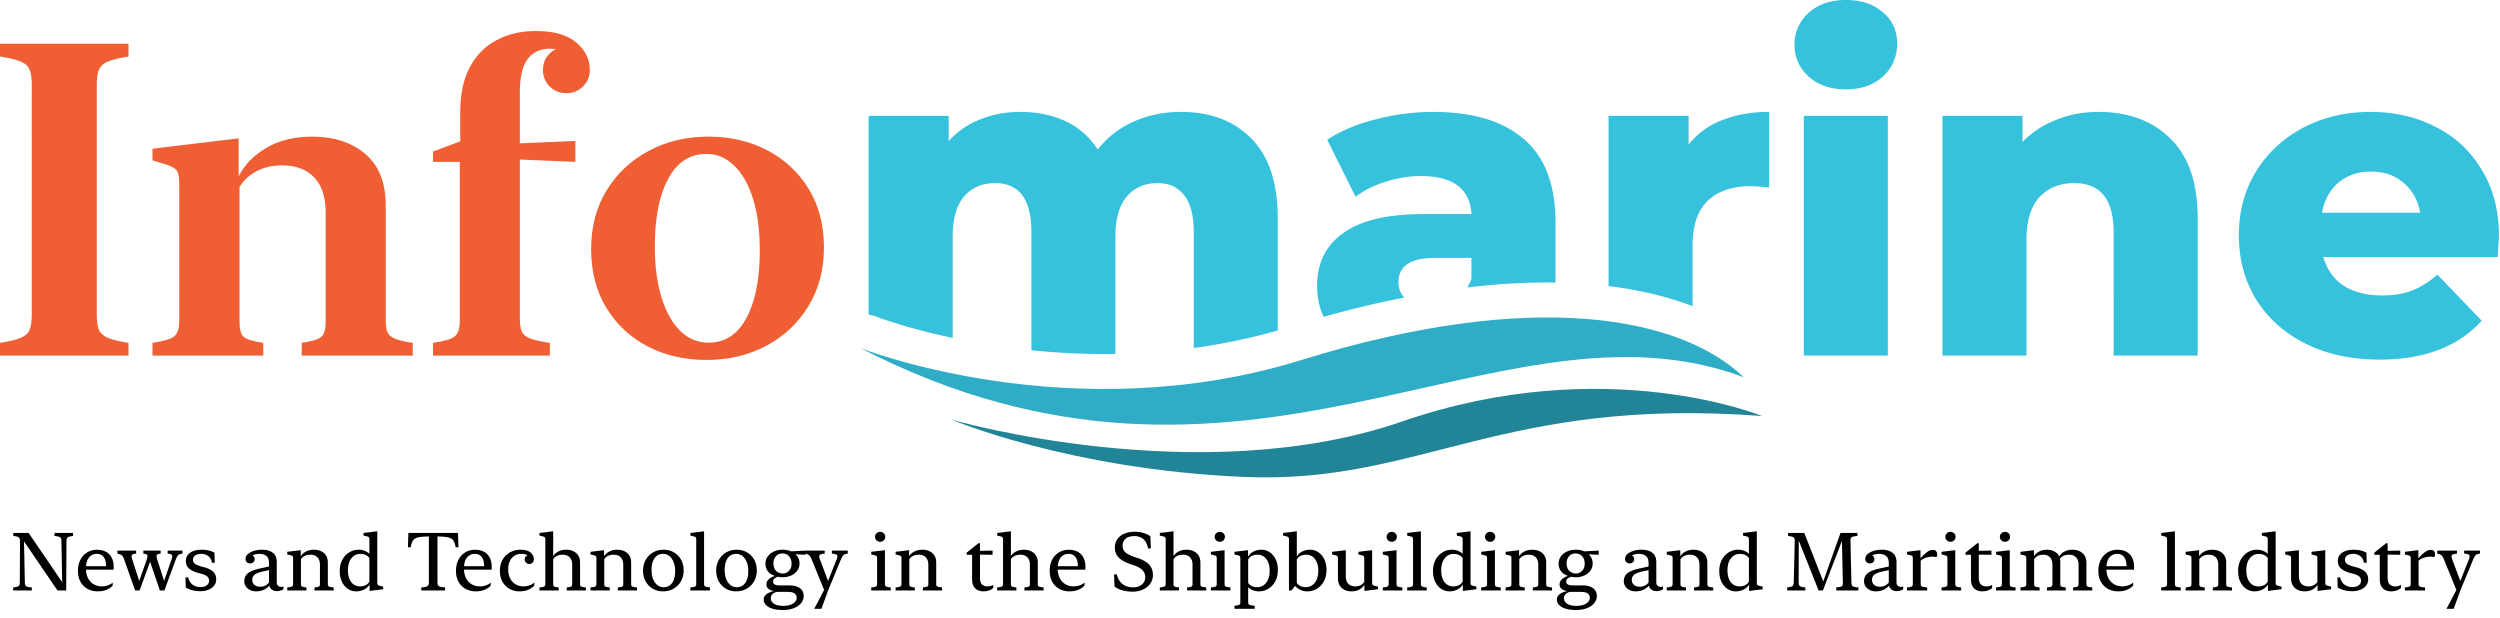 <svg xmlns="http://www.w3.org/2000/svg" width="429" height="106" fill="none" viewBox="0 0 429 106">
  <path fill="#F05E33" d="M121.227 61.766c-3.756 0-7.128-.779-10.118-2.335-2.99-1.581-5.349-3.793-7.079-6.634-1.729-2.866-2.594-6.214-2.594-10.044 0-3.805.877-7.152 2.631-10.043 1.755-2.891 4.151-5.152 7.19-6.782 3.039-1.656 6.474-2.483 10.303-2.483 3.78 0 7.165.79 10.155 2.371 2.99 1.582 5.349 3.793 7.079 6.634 1.729 2.842 2.594 6.177 2.594 10.007 0 3.805-.89 7.165-2.669 10.08-1.754 2.891-4.15 5.152-7.189 6.783-3.039 1.63-6.474 2.446-10.303 2.446Zm.37-2.965c2.817 0 4.979-1.409 6.486-4.225 1.532-2.842 2.298-6.708 2.298-11.6 0-3.41-.383-6.35-1.149-8.82-.766-2.472-1.841-4.374-3.224-5.708-1.359-1.36-2.953-2.039-4.781-2.039-2.842 0-5.028 1.421-6.56 4.262-1.532 2.817-2.298 6.671-2.298 11.563 0 3.41.383 6.35 1.149 8.821.766 2.47 1.841 4.386 3.224 5.745 1.384 1.334 3.002 2 4.855 2ZM89.206 54.65c0 .964.111 1.717.334 2.26.246.52.74.915 1.482 1.187.741.271 1.853.518 3.335.74v2.188h-20.05v-2.187c2.002-.297 3.262-.68 3.78-1.149.544-.494.816-1.359.816-2.594V27.78h-4.596V26l4.67-1.741v-5.04c0-3.064.544-5.621 1.63-7.672 1.088-2.05 2.607-3.595 4.56-4.633 1.951-1.062 4.212-1.593 6.781-1.593 3.089 0 5.399.654 6.93 1.964 1.557 1.31 2.336 2.878 2.336 4.707 0 1.136-.396 2.087-1.186 2.853-.766.766-1.705 1.15-2.817 1.15-1.136 0-2.1-.384-2.89-1.15-.767-.766-1.15-1.717-1.15-2.853 0-1.112.371-2.039 1.112-2.78.766-.741 1.668-1.112 2.706-1.112.988 0 1.84.37 2.557 1.112.741.741 1.112 1.643 1.112 2.706h-1.816c-.148-.989-.643-1.829-1.483-2.52-.815-.692-1.828-1.038-3.039-1.038-1.63 0-2.89.593-3.78 1.779-.89 1.186-1.334 3.076-1.334 5.67v8.783l9.525-.407v3.595l-9.525-.408V54.65ZM40.953 23.741v6.523c.988-1.977 2.57-3.607 4.743-4.892 2.2-1.285 4.818-1.927 7.857-1.927 3.756 0 6.795.988 9.117 2.964 2.347 1.977 3.521 4.917 3.521 8.821v19.79c0 .84.099 1.508.297 2.002.222.47.667.84 1.334 1.112.667.272 1.668.506 3.002.704v2.187h-19.05v-2.187c1.804-.272 2.94-.63 3.41-1.075.47-.445.704-1.285.704-2.52V36.527c0-2.693-.655-4.719-1.964-6.078-1.31-1.384-3.15-2.075-5.522-2.075-1.73 0-3.224.358-4.485 1.074-1.26.692-2.199 1.582-2.816 2.669v23.126c0 1.235.222 2.075.667 2.52.47.445 1.606.803 3.41 1.075v2.187H26.165v-2.187c1.977-.297 3.237-.68 3.78-1.149.544-.494.816-1.384.816-2.668V31.524c0-1.087-.136-1.829-.408-2.224-.272-.42-.927-.79-1.964-1.112l-2.224-.667V25.52l14.788-1.779ZM16.603 54.02c0 1.112.124 1.976.371 2.594.272.593.79 1.05 1.556 1.372.791.32 1.965.605 3.521.852v2.187H0v-2.187c1.581-.247 2.755-.531 3.52-.852.791-.322 1.31-.779 1.557-1.372.247-.617.371-1.482.371-2.594V14.513c0-1.112-.124-1.964-.37-2.557-.248-.618-.767-1.088-1.557-1.409-.766-.32-1.94-.605-3.521-.852V7.508h22.051v2.187c-1.556.247-2.73.531-3.52.852-.766.321-1.285.79-1.557 1.409-.247.593-.37 1.445-.37 2.557V54.02Z"/>
  <path fill="#36C1DD" d="M428.816 40.531c0 .101-.076 1.29-.228 3.568h-29.905c.607 2.125 1.771 3.77 3.492 4.933 1.771 1.113 3.972 1.67 6.603 1.67 1.973 0 3.669-.278 5.085-.835 1.468-.557 2.935-1.467 4.403-2.732l7.59 7.893c-3.998 4.453-9.842 6.68-17.533 6.68-4.808 0-9.033-.911-12.676-2.733-3.643-1.822-6.477-4.352-8.501-7.59-1.973-3.238-2.96-6.907-2.96-11.006 0-4.048.961-7.666 2.884-10.853 1.974-3.239 4.681-5.769 8.122-7.59 3.441-1.822 7.311-2.733 11.613-2.733 4.098 0 7.817.86 11.157 2.58 3.34 1.67 5.971 4.125 7.894 7.363 1.973 3.188 2.96 6.983 2.96 11.385ZM406.88 29.45c-2.226 0-4.098.632-5.616 1.897-1.468 1.265-2.404 2.986-2.809 5.161h16.85c-.404-2.175-1.366-3.896-2.884-5.16-1.467-1.266-3.314-1.898-5.541-1.898Zm-46.762-10.247c5.11 0 9.209 1.518 12.296 4.554 3.137 3.036 4.706 7.615 4.706 13.738v23.53h-14.422V39.848c0-5.617-2.251-8.425-6.755-8.425-2.479 0-4.478.81-5.996 2.429-1.467 1.62-2.201 4.048-2.201 7.286v19.887h-14.421V19.886h13.738v4.478c1.619-1.67 3.542-2.935 5.768-3.795 2.227-.91 4.656-1.366 7.287-1.366Zm-50.587.683h14.422v41.139h-14.422V19.886Zm7.211-4.554c-2.631 0-4.756-.734-6.376-2.201-1.619-1.467-2.428-3.29-2.428-5.465 0-2.176.809-3.997 2.428-5.465C311.986.734 314.111 0 316.742 0c2.631 0 4.757.708 6.376 2.125 1.619 1.366 2.429 3.137 2.429 5.313 0 2.277-.81 4.175-2.429 5.693-1.619 1.467-3.745 2.201-6.376 2.201Zm-102.031 8.425c-2.985-3.036-7.008-4.554-12.068-4.554-2.935 0-5.642.557-8.121 1.67-2.48 1.113-4.529 2.707-6.148 4.782-1.417-2.176-3.264-3.796-5.541-4.858-2.277-1.063-4.858-1.594-7.742-1.594-2.479 0-4.782.43-6.907 1.29a14.143 14.143 0 0 0-5.389 3.72v-4.327h-13.738v34.106c.236.04.473.089.709.148.554.138 1.375.497 1.375.497s2.439.816 4.332 1.36c2.153.62 4.852 1.321 8.005 1.991v-17.38c0-3.088.658-5.39 1.974-6.908 1.315-1.518 3.086-2.277 5.313-2.277 4.149 0 6.223 2.808 6.223 8.425v20.257c4.462.455 9.307.71 14.422.626V40.607c0-3.087.657-5.389 1.973-6.907 1.316-1.518 3.061-2.277 5.237-2.277 1.974 0 3.492.683 4.554 2.05 1.114 1.366 1.67 3.49 1.67 6.375v19.87a103.792 103.792 0 0 0 14.421-3.014V37.495c0-6.123-1.518-10.702-4.554-13.738Zm52.214 24.728V38.178c0-6.426-1.796-11.182-5.389-14.27-3.592-3.136-8.804-4.705-15.635-4.705-3.289 0-6.578.43-9.867 1.29-3.239.81-5.997 1.974-8.274 3.492l4.858 9.791c1.417-1.113 3.137-1.974 5.161-2.58 2.024-.659 4.023-.987 5.997-.987 5.566 0 8.475 2.176 8.728 6.527h-8.197c-6.224 0-10.829 1.088-13.814 3.264-2.986 2.125-4.478 5.136-4.478 9.032 0 1.943.372 3.723 1.116 5.342a180.932 180.932 0 0 1 13.847-3.318c-.665-.702-.998-1.579-.998-2.631 0-2.783 2.1-4.175 6.3-4.175h6.224v3.568a7.904 7.904 0 0 1-.719 1.515c5.4-.649 10.448-.918 15.14-.848Zm23.524 4.054c-4.261-1.63-9.088-2.795-14.421-3.449V19.886h13.738v4.934c1.468-1.873 3.365-3.264 5.693-4.175 2.378-.961 5.085-1.442 8.121-1.442v12.98c-1.315-.153-2.403-.229-3.264-.229-3.086 0-5.515.835-7.286 2.505-1.721 1.67-2.581 4.225-2.581 7.666V52.54Z"/>
  <path fill="#2FADC6" fill-rule="evenodd" d="M299.223 64.73c-41.982-15.69-85.472 29.075-151.609-5.016 0 0 36.154 14.344 75.708 2.063 39.553-12.284 64.937-7.54 75.901 2.953Z" clip-rule="evenodd"/>
  <path fill="#228497" fill-rule="evenodd" d="M302.386 71.39s-26.991-11.084-61.784.936c-34.792 12.022-77.318-.313-77.318-.313s20.209 8.582 50.321 9.836c30.11 1.254 44.034-13.829 88.781-10.46Z" clip-rule="evenodd"/>
  <path fill="#000" d="m4.912 91.454 6.016 8.812h-.246l-.144-7.349c0-.241-.027-.424-.082-.546-.05-.124-.16-.212-.328-.267-.164-.055-.424-.098-.78-.13v-.52h3.193v.52c-.337.041-.588.091-.752.15-.16.055-.262.144-.308.267-.045.118-.07.292-.075.52l-.048 8.415h-1.49l-5.995-8.791h.24l.15 7.328c.004.241.032.423.082.547.054.123.166.211.335.266.168.055.428.098.779.13v.52h-3.2v-.52c.343-.041.593-.089.753-.144.164-.059.269-.148.314-.266.05-.123.075-.299.075-.526l.028-6.912c0-.241-.025-.426-.075-.553-.046-.133-.15-.228-.315-.287-.16-.06-.41-.108-.752-.144v-.52h2.625Zm8.463 6.501c0-.71.137-1.337.41-1.88a3.153 3.153 0 0 1 1.155-1.27c.493-.31 1.058-.466 1.696-.466.62 0 1.141.119 1.565.356.429.237.752.576.97 1.018.224.438.336.962.336 1.573 0 .086-.002.17-.007.252 0 .083-.005.155-.014.22H14.1v-.602h4.286l-.185.205v-.219c0-.684-.139-1.203-.417-1.559-.273-.36-.663-.54-1.169-.54-.542 0-.989.205-1.34.616-.35.405-.526 1.043-.526 1.914 0 .62.114 1.157.342 1.613.228.456.549.809.964 1.059.414.251.9.376 1.456.376.346 0 .683-.059 1.012-.177.332-.119.606-.278.82-.479v.52c-.246.282-.59.519-1.032.711-.442.187-.955.28-1.538.28a3.596 3.596 0 0 1-1.737-.417 3.14 3.14 0 0 1-1.217-1.21c-.296-.529-.444-1.16-.444-1.894Zm7.97-1.852a2.789 2.789 0 0 0-.286-.622.849.849 0 0 0-.356-.308 2.22 2.22 0 0 0-.547-.17v-.52h3.206v.52c-.392.031-.633.111-.724.239-.087.123-.069.373.054.751l1.333 4.109h-.287l1.45-4.109c.132-.373.154-.624.068-.751-.087-.133-.305-.212-.656-.24v-.52h2.966v.52c-.35.028-.567.107-.649.24-.082.127-.064.378.055.751l1.326 4.109h-.287l1.428-4.109c.133-.382.153-.635.062-.758s-.335-.2-.732-.233v-.52h2.537v.52a2.274 2.274 0 0 0-.534.13.727.727 0 0 0-.334.294 3.668 3.668 0 0 0-.308.677l-1.921 5.223h-.773l-1.831-5.38h.307l-1.955 5.38h-.772l-1.84-5.223Zm10.549.164c0-.401.109-.745.328-1.032.218-.287.526-.508.922-.663.402-.16.869-.24 1.402-.24.529 0 .987.053 1.374.158.387.104.681.225.882.362l.054 1.709h-.478c-.096-.501-.31-.88-.643-1.135-.328-.255-.722-.383-1.182-.383-.429 0-.775.09-1.04.267a.842.842 0 0 0-.396.738c0 .315.123.556.37.725.245.164.585.305 1.018.424l.554.15c.638.169 1.137.417 1.497.745.364.324.547.77.547 1.34 0 .406-.121.761-.363 1.066a2.378 2.378 0 0 1-.977.704 3.561 3.561 0 0 1-1.354.247 5.56 5.56 0 0 1-1.49-.185c-.442-.128-.79-.276-1.046-.444l-.055-1.743h.479c.082.378.223.69.424.936.205.246.45.428.738.547.292.118.604.178.936.178.456 0 .816-.101 1.08-.301.27-.205.404-.467.404-.786 0-.306-.105-.547-.314-.725-.206-.182-.552-.34-1.04-.472l-.56-.15c-.63-.173-1.133-.417-1.51-.731-.375-.32-.561-.755-.561-1.306Zm12.065 5.209c-.579 0-1.064-.164-1.456-.492a1.568 1.568 0 0 1-.581-1.251c0-.379.089-.704.267-.978.182-.273.467-.506.854-.697.387-.196.886-.36 1.497-.492l2.242-.492v.629l-1.66.355c-.662.146-1.133.33-1.416.554a1.076 1.076 0 0 0-.417.882c0 .373.125.665.376.875.25.209.57.314.957.314.333 0 .633-.066.902-.198.274-.132.488-.31.643-.534v-3.28c0-.611-.155-1.035-.465-1.272-.31-.237-.709-.356-1.196-.356-.296 0-.57.04-.82.116a1.618 1.618 0 0 0-.63.342c-.172.15-.296.342-.368.575h-.35c0-.237.067-.438.2-.602.131-.169.289-.253.47-.253.188 0 .35.073.486.219a.733.733 0 0 1 .205.52.673.673 0 0 1-.225.519.778.778 0 0 1-.554.205.802.802 0 0 1-.56-.212.716.716 0 0 1-.226-.547c0-.319.13-.597.39-.834s.603-.421 1.032-.553a4.675 4.675 0 0 1 1.415-.206c.774 0 1.387.174 1.839.52.455.346.683.886.683 1.62v3.404c0 .306.073.52.219.643.15.123.328.184.533.184.169 0 .3-.022.397-.068v.479a2.058 2.058 0 0 1-1.108.321 1.66 1.66 0 0 1-.615-.109 1.18 1.18 0 0 1-.451-.322 1.258 1.258 0 0 1-.253-.519c-.2.264-.502.496-.903.697a3.042 3.042 0 0 1-1.353.294Zm7.65-7.068v1.039c.2-.32.494-.584.881-.793.392-.215.852-.322 1.381-.322.706 0 1.28.194 1.723.581.442.383.663.923.663 1.62v3.678c0 .137.02.244.061.322.046.072.14.129.28.17.142.037.363.071.664.103v.52h-3.295v-.52c.42-.046.679-.103.78-.171.104-.068.156-.2.156-.396v-3.33c0-.56-.148-.986-.444-1.278-.292-.296-.688-.444-1.19-.444-.4 0-.74.075-1.018.225-.273.15-.476.333-.608.547v4.28c0 .196.052.328.157.396.105.068.367.125.786.171v.52H49.29v-.52c.447-.046.725-.105.834-.178.114-.073.17-.212.17-.417v-4.382c0-.186-.026-.314-.081-.382-.05-.069-.176-.126-.376-.171l-.547-.13v-.458l2.317-.28ZM58.3 97.99c0-.725.143-1.36.43-1.908.292-.551.684-.98 1.176-1.285a3.029 3.029 0 0 1 1.648-.465c.383 0 .731.067 1.046.199.319.132.58.298.786.499v-2.434c0-.187-.028-.314-.082-.383-.05-.073-.173-.132-.37-.177l-.553-.13v-.452l2.358-.287v8.805c0 .182.028.31.082.383.055.068.185.127.39.178l.533.129v.452l-2.324.287v-1.115c-.187.351-.492.639-.916.862a2.992 2.992 0 0 1-1.395.328 2.51 2.51 0 0 1-1.394-.417c-.424-.278-.766-.677-1.026-1.196-.26-.52-.39-1.144-.39-1.873Zm1.408-.123c0 .856.19 1.53.567 2.023.379.488.884.731 1.518.731.36 0 .679-.07.957-.211.282-.142.494-.345.636-.609v-4.033c-.114-.196-.308-.365-.581-.506-.27-.141-.593-.212-.971-.212-.62 0-1.13.25-1.531.752-.397.501-.595 1.19-.595 2.065Zm18.88-6.413.083 2.461h-.479c-.086-.515-.216-.9-.39-1.155-.172-.255-.44-.428-.8-.52-.355-.095-.856-.152-1.503-.17l-.43-.014v7.827c0 .219.027.39.081.513.06.123.18.214.363.273.187.055.474.101.861.137v.52h-4.081v-.52c.387-.036.672-.082.854-.137.183-.059.301-.15.356-.273.06-.123.089-.294.089-.513v-7.827l-.424.014c-.643.018-1.144.075-1.504.17-.36.092-.627.265-.8.52-.173.255-.303.64-.39 1.155h-.478l.082-2.46h8.51Zm-.341 6.501c0-.71.137-1.337.41-1.88a3.153 3.153 0 0 1 1.156-1.27c.492-.31 1.057-.466 1.695-.466.62 0 1.141.119 1.565.356.429.237.752.576.97 1.018.224.438.336.962.336 1.573 0 .086-.002.17-.007.252 0 .083-.005.155-.014.22h-5.386v-.602h4.286l-.185.205v-.219c0-.684-.139-1.203-.417-1.559-.273-.36-.663-.54-1.169-.54-.542 0-.989.205-1.34.616-.35.405-.526 1.043-.526 1.914 0 .62.114 1.157.342 1.613.228.456.549.809.964 1.059.414.251.9.376 1.456.376.346 0 .683-.059 1.011-.177.333-.119.607-.278.82-.479v.52c-.245.282-.59.519-1.031.711-.442.187-.955.28-1.538.28a3.596 3.596 0 0 1-1.737-.417 3.14 3.14 0 0 1-1.217-1.21c-.296-.529-.444-1.16-.444-1.894Zm10.883 3.521c-.624 0-1.19-.144-1.695-.431a3.187 3.187 0 0 1-1.21-1.223c-.297-.529-.445-1.151-.445-1.867 0-.756.162-1.403.486-1.941a3.363 3.363 0 0 1 1.285-1.244 3.546 3.546 0 0 1 1.73-.438c.797 0 1.385.162 1.763.486.378.323.567.704.567 1.141a.81.81 0 0 1-.225.588.76.76 0 0 1-.56.226.761.761 0 0 1-.78-.78c0-.205.066-.38.198-.526.137-.15.3-.225.492-.225.183 0 .34.075.472.225.137.146.205.32.205.52h-.39c-.109-.347-.293-.59-.553-.732-.26-.141-.613-.212-1.06-.212-.41 0-.781.105-1.114.315a2.14 2.14 0 0 0-.793.902c-.196.397-.294.875-.294 1.436 0 .592.11 1.11.328 1.551.223.438.536.777.937 1.019.4.237.868.355 1.401.355.337 0 .668-.059.991-.177.328-.123.602-.283.82-.479v.52c-.241.282-.583.519-1.025.711-.442.187-.952.28-1.531.28Zm5.797-10.309v4.239c.205-.31.496-.566.875-.766.383-.205.834-.308 1.353-.308.707 0 1.28.194 1.723.581.442.383.663.923.663 1.62v3.678c0 .137.02.244.061.322.046.072.14.129.28.17.142.037.363.071.664.103v.52h-3.295v-.52c.42-.046.679-.103.78-.171.104-.068.157-.2.157-.396v-3.33c0-.56-.149-.986-.445-1.278-.291-.296-.688-.444-1.19-.444-.4 0-.74.075-1.018.225-.273.15-.476.333-.608.547v4.28c0 .196.052.328.157.396.105.068.367.125.786.171v.52h-3.295v-.52c.447-.046.725-.105.834-.178.114-.073.171-.212.171-.417v-7.615c0-.187-.027-.314-.082-.383-.05-.073-.175-.132-.376-.177l-.547-.13v-.452l2.352-.287Zm8.729 3.24v1.04c.201-.32.495-.584.882-.793.392-.215.852-.322 1.381-.322.706 0 1.281.194 1.723.581.442.383.663.923.663 1.62v3.678c0 .137.02.244.061.322.046.072.139.129.28.17.142.037.363.071.664.103v.52h-3.295v-.52c.419-.046.679-.103.779-.171.105-.068.157-.2.157-.396v-3.33c0-.56-.148-.986-.444-1.278-.292-.296-.688-.444-1.19-.444-.401 0-.74.075-1.018.225-.274.15-.476.333-.609.547v4.28c0 .196.053.328.158.396.104.068.366.125.786.171v.52h-3.295v-.52c.446-.046.724-.105.834-.178.114-.073.171-.212.171-.417v-4.382c0-.186-.028-.314-.082-.382-.05-.069-.176-.126-.376-.171l-.547-.13v-.458l2.317-.28Zm10.117 7.069c-.647 0-1.23-.15-1.75-.451a3.295 3.295 0 0 1-1.223-1.251c-.301-.533-.451-1.146-.451-1.84 0-.71.155-1.334.464-1.872.31-.542.73-.966 1.258-1.272.533-.305 1.137-.458 1.812-.458.651 0 1.235.15 1.75.452.519.3.929.717 1.23 1.25.301.534.451 1.147.451 1.84 0 .706-.155 1.33-.464 1.872-.31.543-.732.967-1.265 1.272-.533.305-1.137.458-1.812.458Zm.11-.711c.624 0 1.109-.246 1.456-.738.346-.493.519-1.165.519-2.017 0-.606-.091-1.13-.273-1.572-.182-.447-.431-.79-.745-1.032a1.69 1.69 0 0 0-1.067-.363c-.619 0-1.102.246-1.449.739-.346.487-.519 1.16-.519 2.016 0 .606.089 1.133.266 1.58.183.441.429.783.739 1.025.314.241.672.362 1.073.362Zm6.938-9.59v9.036c0 .205.055.344.164.417.114.073.395.132.841.178v.52h-3.356v-.52c.446-.046.724-.105.834-.178.114-.073.171-.212.171-.417v-7.615c0-.187-.028-.314-.082-.383-.051-.073-.176-.132-.376-.177l-.547-.13v-.452l2.351-.28Zm5.503 10.301c-.647 0-1.23-.15-1.75-.451a3.288 3.288 0 0 1-1.223-1.251c-.301-.533-.452-1.146-.452-1.84 0-.71.155-1.334.465-1.872.31-.542.729-.966 1.258-1.272.533-.305 1.137-.458 1.812-.458.651 0 1.235.15 1.75.452.519.3.929.717 1.23 1.25.301.534.451 1.147.451 1.84 0 .706-.155 1.33-.465 1.872a3.35 3.35 0 0 1-1.264 1.272c-.533.305-1.137.458-1.812.458Zm.11-.711c.624 0 1.109-.246 1.456-.738.346-.493.519-1.165.519-2.017 0-.606-.091-1.13-.273-1.572-.183-.447-.431-.79-.745-1.032a1.69 1.69 0 0 0-1.067-.363c-.62 0-1.103.246-1.449.739-.346.487-.52 1.16-.52 2.016 0 .606.089 1.133.267 1.58.182.441.428.783.738 1.025.315.241.673.362 1.074.362Zm4.921-4.026c0-.479.13-.898.39-1.258.264-.36.618-.64 1.06-.841a3.542 3.542 0 0 1 1.497-.308c.282 0 .549.025.8.076.25.05.467.118.649.205l2.481-.13v.718l-1.75-.082c.219.154.392.373.52.656.132.282.198.58.198.895 0 .492-.137.919-.41 1.279a2.61 2.61 0 0 1-1.06.82 3.403 3.403 0 0 1-1.394.287c-.114 0-.237-.004-.369-.014a7.777 7.777 0 0 1-.472-.068c-.301.096-.515.214-.642.355a.654.654 0 0 0-.192.459c0 .442.356.663 1.067.663h1.702c.779 0 1.387.157 1.825.471.437.315.656.759.656 1.333 0 .465-.15.88-.451 1.244-.296.365-.711.652-1.244.862-.533.209-1.155.314-1.866.314-1.058 0-1.873-.168-2.448-.506-.569-.332-.854-.761-.854-1.285 0-.342.152-.64.458-.895.31-.256.761-.447 1.353-.575-.382-.031-.701-.145-.957-.341a.96.96 0 0 1-.382-.793c0-.329.125-.613.375-.855.256-.241.616-.444 1.081-.608a2.391 2.391 0 0 1-.834-.417 2.055 2.055 0 0 1-.581-.704 2.166 2.166 0 0 1-.206-.957Zm1.374-.082c0 .565.155 1 .465 1.305.315.301.695.451 1.142.451.419 0 .772-.157 1.059-.471.292-.315.438-.716.438-1.203 0-.543-.144-.971-.431-1.285-.282-.32-.672-.479-1.169-.479-.446 0-.809.16-1.087.479-.278.314-.417.715-.417 1.203Zm-.458 6.022c0 .374.185.681.554.923.369.241.893.362 1.572.362.716 0 1.279-.132 1.689-.396.415-.26.622-.588.622-.985a.896.896 0 0 0-.362-.745c-.242-.182-.636-.273-1.183-.273h-1.805c-.346.064-.615.193-.806.389a1.011 1.011 0 0 0-.281.725Zm7.055-6.576a3.44 3.44 0 0 0-.307-.622.877.877 0 0 0-.342-.308 2.095 2.095 0 0 0-.533-.17v-.52h3.376v.52c-.469.04-.758.122-.868.245-.104.119-.086.367.055.745l1.538 4.109h-.308l1.627-4.109c.151-.382.171-.633.062-.751-.109-.124-.401-.203-.875-.24v-.52h2.721v.52a2.288 2.288 0 0 0-.547.13.771.771 0 0 0-.335.301 4.252 4.252 0 0 0-.335.684l-1.648 3.985-.505 1.224-1.142 3.144h-1.231v-.027a114.273 114.273 0 0 0 1.101-2.078l.588-1.128-2.092-5.134Zm12.53-1.695v5.803c0 .205.055.344.164.417.114.073.395.132.841.178v.52h-3.356v-.52c.446-.046.724-.105.834-.178.114-.073.171-.212.171-.417v-4.382c0-.186-.028-.314-.082-.382-.05-.069-.176-.126-.376-.171l-.547-.13v-.458l2.351-.28Zm-.82-1.436a.858.858 0 0 1-.622-.246.814.814 0 0 1-.253-.608c0-.242.084-.442.253-.602a.858.858 0 0 1 .622-.246c.246 0 .454.082.622.246.169.16.253.36.253.602a.857.857 0 0 1-.875.854Zm4.97 1.436v1.039c.2-.32.494-.584.882-.793.392-.215.852-.322 1.381-.322.706 0 1.28.194 1.722.581.442.383.663.923.663 1.62v3.678c0 .137.021.244.062.322.045.072.139.129.28.17.141.037.362.071.663.103v.52h-3.295v-.52c.42-.046.679-.103.78-.171.104-.068.157-.2.157-.396v-3.33c0-.56-.148-.986-.445-1.278-.291-.296-.688-.444-1.189-.444-.401 0-.741.075-1.019.225-.273.15-.476.333-.608.547v4.28c0 .196.052.328.157.396.105.068.367.125.786.171v.52h-3.295v-.52c.447-.046.725-.105.834-.178.114-.073.171-.212.171-.417v-4.382c0-.186-.027-.314-.082-.382-.05-.069-.175-.126-.376-.171l-.547-.13v-.458l2.318-.28Zm10.807 4.963V95.2h-.936v-.363l2.044-1.627h.239v1.313l2.167-.041v.718l-2.167-.028v3.883c0 .606.123 1.021.369 1.244.246.219.556.328.93.328.187 0 .367-.023.54-.068a1.75 1.75 0 0 0 .444-.191v.519c-.155.169-.385.31-.69.424a3.013 3.013 0 0 1-1.019.164 2.21 2.21 0 0 1-.95-.205 1.592 1.592 0 0 1-.704-.663c-.178-.31-.267-.723-.267-1.237Zm6.659-8.204v4.239c.205-.31.496-.566.875-.766.382-.205.834-.308 1.353-.308.707 0 1.281.194 1.723.581.442.383.663.923.663 1.62v3.678c0 .137.02.244.061.322.046.072.139.129.281.17.141.037.362.071.663.103v.52h-3.295v-.52c.419-.046.679-.103.779-.171.105-.068.157-.2.157-.396v-3.33c0-.56-.148-.986-.444-1.278-.292-.296-.688-.444-1.189-.444-.401 0-.741.075-1.019.225-.273.15-.476.333-.608.547v4.28c0 .196.052.328.157.396.105.068.367.125.786.171v.52h-3.295v-.52c.447-.046.725-.105.834-.178.114-.073.171-.212.171-.417v-7.615c0-.187-.027-.314-.082-.383-.05-.073-.176-.132-.376-.177l-.547-.13v-.452l2.352-.287Zm6.658 6.788c0-.71.137-1.337.41-1.88a3.154 3.154 0 0 1 1.155-1.27c.492-.31 1.058-.466 1.696-.466.619 0 1.141.119 1.565.356.428.237.752.576.971 1.018.223.438.335.962.335 1.573 0 .086-.003.17-.007.252 0 .083-.005.155-.014.22h-5.387v-.602h4.287l-.185.205v-.219c0-.684-.139-1.203-.417-1.559-.273-.36-.663-.54-1.169-.54-.542 0-.989.205-1.34.616-.351.405-.526 1.043-.526 1.914 0 .62.114 1.157.342 1.613.228.456.549.809.964 1.059.414.251.9.376 1.456.376.346 0 .683-.059 1.011-.177a2.33 2.33 0 0 0 .821-.479v.52c-.246.282-.591.519-1.033.711-.442.187-.954.28-1.538.28a3.596 3.596 0 0 1-1.736-.417 3.144 3.144 0 0 1-1.217-1.21c-.296-.529-.444-1.16-.444-1.894Zm14.212 3.576a6.2 6.2 0 0 1-1.258-.123 5.473 5.473 0 0 1-1.066-.315 3.155 3.155 0 0 1-.766-.444l-.082-2.085h.478c.114.501.303.918.568 1.25.269.329.59.573.964.732.378.16.786.24 1.223.24.652 0 1.167-.16 1.545-.479.378-.324.568-.738.568-1.244s-.162-.92-.486-1.244c-.323-.324-.825-.602-1.504-.834l-.622-.205c-.852-.292-1.499-.663-1.941-1.115-.438-.455-.656-1.02-.656-1.695 0-.533.136-1.005.41-1.415.273-.41.665-.73 1.176-.957.515-.232 1.132-.349 1.852-.349a4.93 4.93 0 0 1 1.552.233c.474.15.843.335 1.107.553l.082 2.086h-.478c-.091-.502-.246-.907-.465-1.217a1.982 1.982 0 0 0-.807-.69 2.485 2.485 0 0 0-1.059-.22c-.661 0-1.167.15-1.518.452-.346.296-.519.69-.519 1.182 0 .497.168.889.505 1.176.342.283.837.535 1.484.759l.622.205c.898.305 1.554.688 1.969 1.148.414.46.622 1.046.622 1.757 0 .424-.089.811-.267 1.162a2.774 2.774 0 0 1-.745.903 3.6 3.6 0 0 1-1.107.588 4.497 4.497 0 0 1-1.381.205Zm7.034-10.364v4.239a2.33 2.33 0 0 1 .875-.766c.383-.205.834-.308 1.353-.308.707 0 1.281.194 1.723.581.442.383.663.923.663 1.62v3.678c0 .137.021.244.062.322.045.072.139.129.28.17.141.037.362.071.663.103v.52H203.7v-.52c.419-.046.679-.103.779-.171.105-.068.158-.2.158-.396v-3.33c0-.56-.148-.986-.445-1.278-.291-.296-.688-.444-1.189-.444-.401 0-.741.075-1.019.225-.273.15-.476.333-.608.547v4.28c0 .196.052.328.157.396.105.068.367.125.786.171v.52h-3.295v-.52c.447-.046.725-.105.834-.178.114-.073.171-.212.171-.417v-7.615c0-.187-.027-.314-.082-.383-.05-.073-.175-.132-.376-.177l-.547-.13v-.452l2.352-.287Zm8.764 3.24v5.804c0 .205.054.344.164.417.114.073.394.132.841.178v.52h-3.357v-.52c.447-.046.725-.105.834-.178.114-.073.171-.212.171-.417v-4.382c0-.186-.027-.314-.082-.382-.05-.069-.176-.126-.376-.171l-.547-.13v-.458l2.352-.28Zm-.821-1.435a.858.858 0 0 1-.622-.246.817.817 0 0 1-.253-.608c0-.242.085-.442.253-.602a.858.858 0 0 1 .622-.246c.246 0 .454.082.622.246.169.16.253.36.253.602a.857.857 0 0 1-.875.854Zm9.96 4.847c0 .72-.146 1.355-.437 1.907a3.283 3.283 0 0 1-1.169 1.292 3.045 3.045 0 0 1-1.648.458c-.382 0-.733-.066-1.052-.198a2.619 2.619 0 0 1-.786-.499v2.495c0 .168.022.296.068.383.045.086.148.148.307.184.16.041.408.078.746.11v.519h-3.473v-.519a4.17 4.17 0 0 0 .663-.11c.146-.036.239-.093.28-.171a.648.648 0 0 0 .062-.314V95.83c0-.187-.028-.315-.082-.383-.05-.069-.176-.126-.376-.171l-.547-.13v-.458l2.317-.28v1.134c.192-.36.499-.651.923-.875a2.947 2.947 0 0 1 1.395-.335c.501 0 .964.14 1.387.417.429.278.773.677 1.033 1.197.259.52.389 1.144.389 1.873Zm-1.408.123c0-.857-.191-1.53-.574-2.017-.378-.492-.882-.738-1.511-.738-.36 0-.681.07-.964.212a1.46 1.46 0 0 0-.635.608v4.027c.118.196.314.366.587.512.274.142.597.212.971.212.62 0 1.128-.25 1.525-.752.401-.501.601-1.19.601-2.064Zm9.755-.123c0 .72-.146 1.355-.438 1.907a3.306 3.306 0 0 1-1.182 1.292 3.126 3.126 0 0 1-1.668.458c-.46 0-.875-.093-1.244-.28-.369-.187-.65-.408-.841-.663l-.65.793h-.416v-8.73c0-.187-.028-.314-.083-.383-.05-.073-.175-.132-.376-.177l-.546-.13v-.452l2.351-.287v4.328c.187-.347.49-.627.909-.841a2.98 2.98 0 0 1 1.374-.322c.502 0 .964.14 1.388.417.428.278.773.677 1.032 1.197.26.52.39 1.144.39 1.873Zm-1.408.123c0-.857-.192-1.53-.574-2.017-.379-.492-.882-.738-1.511-.738-.36 0-.682.07-.964.212-.278.141-.49.344-.636.608v4.027c.123.182.315.348.574.499.265.15.584.225.957.225.629 0 1.144-.25 1.545-.752.406-.501.609-1.19.609-2.064Zm4.717-3.534v4.436c0 .579.143 1.02.43 1.326.292.301.695.451 1.21.451.369 0 .684-.075.944-.225.264-.155.46-.337.587-.547v-4.02c0-.186-.027-.314-.082-.382-.05-.069-.173-.126-.369-.171l-.553-.13v-.458l2.358-.28v5.564c0 .182.027.31.082.383.055.068.182.127.383.178l.54.129v.452l-2.331.287v-1.039c-.196.319-.483.585-.862.799-.373.21-.822.315-1.346.315-.693 0-1.256-.196-1.689-.588-.433-.396-.649-.952-.649-1.668v-3.39c0-.187-.027-.315-.082-.383-.05-.069-.176-.126-.376-.171l-.547-.13v-.458l2.352-.28Zm8.709 0v5.803c0 .205.054.344.164.417.114.073.394.132.84.178v.52h-3.356v-.52c.447-.046.725-.105.834-.178.114-.073.171-.212.171-.417v-4.382c0-.186-.027-.314-.082-.382-.05-.069-.176-.126-.376-.171l-.547-.13v-.458l2.352-.28Zm-.821-1.436a.858.858 0 0 1-.622-.246.817.817 0 0 1-.253-.608c0-.242.085-.442.253-.602a.858.858 0 0 1 .622-.246c.246 0 .454.082.622.246.169.16.253.36.253.602a.857.857 0 0 1-.875.854Zm5.004-1.798v9.037c0 .205.055.344.164.417.114.073.394.132.841.178v.52h-3.356v-.52c.446-.046.724-.105.834-.178.113-.073.17-.212.17-.417v-7.615c0-.187-.027-.314-.082-.383-.05-.073-.175-.132-.376-.177l-.546-.13v-.452l2.351-.28Zm2.078 6.816c0-.725.144-1.36.431-1.908.292-.551.684-.98 1.176-1.285a3.027 3.027 0 0 1 1.647-.465c.383 0 .732.067 1.046.199.319.132.581.298.786.499v-2.434c0-.187-.027-.314-.082-.383-.05-.073-.173-.132-.369-.177l-.554-.13v-.452l2.359-.287v8.805c0 .182.027.31.082.383.054.068.184.127.389.178l.534.129v.452l-2.325.287v-1.115c-.186.351-.492.639-.916.862a2.987 2.987 0 0 1-1.394.328c-.501 0-.966-.139-1.395-.417-.424-.278-.765-.677-1.025-1.196-.26-.52-.39-1.144-.39-1.873Zm1.408-.123c0 .856.19 1.53.568 2.023.378.488.884.731 1.517.731.36 0 .679-.07.957-.211.283-.142.495-.345.636-.609v-4.033c-.114-.196-.307-.365-.581-.506-.269-.141-.592-.212-.971-.212-.619 0-1.13.25-1.531.752-.396.501-.595 1.19-.595 2.065Zm9.215-3.46v5.804c0 .205.055.344.164.417.114.073.395.132.841.178v.52h-3.356v-.52c.446-.046.724-.105.834-.178.114-.073.171-.212.171-.417v-4.382c0-.186-.028-.314-.082-.382-.051-.069-.176-.126-.376-.171l-.547-.13v-.458l2.351-.28Zm-.82-1.435a.858.858 0 0 1-.622-.246.814.814 0 0 1-.253-.608c0-.242.084-.442.253-.602a.858.858 0 0 1 .622-.246c.246 0 .453.082.622.246.169.16.253.36.253.602a.814.814 0 0 1-.253.608.858.858 0 0 1-.622.246Zm4.97 1.436v1.039c.2-.32.494-.584.882-.793.391-.215.852-.322 1.38-.322.707 0 1.281.194 1.723.581.442.383.663.923.663 1.62v3.678c0 .137.021.244.062.322.045.072.139.129.28.17.141.037.362.071.663.103v.52h-3.295v-.52c.419-.046.679-.103.779-.171.105-.068.158-.2.158-.396v-3.33c0-.56-.148-.986-.445-1.278-.291-.296-.688-.444-1.189-.444-.401 0-.741.075-1.019.225-.273.15-.476.333-.608.547v4.28c0 .196.052.328.157.396.105.068.367.125.786.171v.52h-3.295v-.52c.447-.046.725-.105.834-.178.114-.073.171-.212.171-.417v-4.382c0-.186-.027-.314-.082-.382-.05-.069-.175-.126-.376-.171l-.547-.13v-.458l2.318-.28Zm6.781 2.33c0-.478.13-.897.39-1.257a2.63 2.63 0 0 1 1.059-.841 3.548 3.548 0 0 1 1.497-.308c.283 0 .549.025.8.076.251.05.467.118.649.205l2.482-.13v.718l-1.75-.082c.219.154.392.373.519.656.133.282.199.58.199.895 0 .492-.137.919-.41 1.279a2.617 2.617 0 0 1-1.06.82 3.412 3.412 0 0 1-1.395.287c-.114 0-.237-.004-.369-.014a7.759 7.759 0 0 1-.471-.068c-.301.096-.515.214-.643.355a.653.653 0 0 0-.191.459c0 .442.355.663 1.066.663h1.702c.779 0 1.388.157 1.825.471.438.315.657.759.657 1.333a1.9 1.9 0 0 1-.452 1.244c-.296.365-.71.652-1.244.862-.533.209-1.155.314-1.866.314-1.057 0-1.873-.168-2.447-.506-.57-.332-.855-.761-.855-1.285 0-.342.153-.64.458-.895.31-.256.761-.447 1.354-.575-.383-.031-.702-.145-.957-.341a.96.96 0 0 1-.383-.793c0-.329.125-.613.376-.855.255-.241.615-.444 1.08-.608a2.391 2.391 0 0 1-.834-.417 2.066 2.066 0 0 1-.581-.704 2.166 2.166 0 0 1-.205-.957Zm1.374-.081c0 .565.155 1 .465 1.305a1.59 1.59 0 0 0 1.141.451c.42 0 .773-.157 1.06-.471.292-.315.438-.716.438-1.203 0-.543-.144-.971-.431-1.285-.283-.32-.672-.479-1.169-.479-.447 0-.809.16-1.087.479-.278.314-.417.715-.417 1.203Zm-.458 6.022c0 .374.185.681.554.923.369.241.893.362 1.572.362.715 0 1.278-.132 1.688-.396.415-.26.622-.588.622-.985 0-.31-.12-.558-.362-.745-.241-.182-.636-.273-1.182-.273h-1.805c-.346.064-.615.193-.807.389a1.01 1.01 0 0 0-.28.725Zm12.312-1.203c-.579 0-1.065-.164-1.457-.492a1.569 1.569 0 0 1-.581-1.251c0-.379.089-.704.267-.978.182-.273.467-.506.854-.697.388-.196.887-.36 1.498-.492l2.242-.492v.629l-1.661.355c-.661.146-1.133.33-1.415.554a1.076 1.076 0 0 0-.417.882c0 .373.125.665.376.875.25.209.569.314.957.314.332 0 .633-.066.902-.198a1.62 1.62 0 0 0 .643-.534v-3.28c0-.611-.155-1.035-.465-1.272-.31-.237-.709-.356-1.197-.356a2.77 2.77 0 0 0-.82.116 1.617 1.617 0 0 0-.629.342 1.23 1.23 0 0 0-.369.575h-.349c0-.237.066-.438.199-.602.132-.169.289-.253.471-.253.187 0 .349.073.486.219a.737.737 0 0 1 .205.52.67.67 0 0 1-.226.519.777.777 0 0 1-.554.205.803.803 0 0 1-.56-.212.718.718 0 0 1-.226-.547c0-.319.13-.597.39-.834s.604-.421 1.032-.553a4.677 4.677 0 0 1 1.415-.206c.775 0 1.388.174 1.839.52.456.346.684.886.684 1.62v3.404c0 .306.073.52.218.643a.82.82 0 0 0 .534.184c.168 0 .3-.022.396-.068v.479a2.047 2.047 0 0 1-1.107.321 1.67 1.67 0 0 1-.616-.109 1.186 1.186 0 0 1-.451-.322 1.261 1.261 0 0 1-.253-.519c-.2.264-.501.496-.902.697a3.04 3.04 0 0 1-1.353.294Zm7.649-7.068v1.039c.2-.32.494-.584.882-.793.392-.215.852-.322 1.381-.322.706 0 1.28.194 1.722.581.442.383.663.923.663 1.62v3.678c0 .137.021.244.062.322.045.072.139.129.28.17.141.037.362.071.663.103v.52h-3.295v-.52c.42-.046.679-.103.78-.171.104-.068.157-.2.157-.396v-3.33c0-.56-.148-.986-.444-1.278-.292-.296-.689-.444-1.19-.444-.401 0-.741.075-1.019.225-.273.15-.476.333-.608.547v4.28c0 .196.053.328.157.396.105.068.367.125.786.171v.52h-3.294v-.52c.446-.046.724-.105.834-.178.113-.073.17-.212.17-.417v-4.382c0-.186-.027-.314-.082-.382-.05-.069-.175-.126-.376-.171l-.546-.13v-.458l2.317-.28Zm6.692 3.582c0-.725.144-1.36.431-1.908.292-.551.684-.98 1.176-1.285a3.027 3.027 0 0 1 1.647-.465c.383 0 .732.067 1.046.199.319.132.581.298.786.499v-2.434c0-.187-.027-.314-.082-.383-.05-.073-.173-.132-.369-.177l-.554-.13v-.452l2.359-.287v8.805c0 .182.027.31.082.383.054.068.184.127.389.178l.534.129v.452l-2.325.287v-1.115c-.186.351-.492.639-.916.862a2.987 2.987 0 0 1-1.394.328c-.501 0-.966-.139-1.395-.417-.423-.278-.765-.677-1.025-1.196-.26-.52-.39-1.144-.39-1.873Zm1.409-.123c0 .856.189 1.53.567 2.023.378.488.884.731 1.517.731.36 0 .679-.07.957-.211.283-.142.495-.345.636-.609v-4.033c-.114-.196-.307-.365-.581-.506-.269-.141-.592-.212-.971-.212-.619 0-1.13.25-1.531.752-.396.501-.594 1.19-.594 2.065Zm13.179-6.413 3.322 8.484h-.129l3.021-8.484h2.905v.52a4.522 4.522 0 0 0-.786.123c-.173.05-.287.13-.342.24-.05.109-.073.266-.068.471l.164 7.164c.005.205.032.362.082.472.055.109.166.189.335.239.169.05.428.091.779.123v.52h-3.8v-.52c.346-.032.599-.073.758-.123.164-.05.269-.128.315-.232.045-.105.066-.256.061-.452l-.171-7.813h.26l-2.604 6.767-.909 2.373h-.739l-3.636-9.147h.232l-.014 7.656c0 .237.023.42.069.547.05.128.155.221.314.28.164.055.419.103.766.144v.52h-3.131v-.52c.337-.041.583-.089.738-.144.16-.054.265-.143.315-.266.05-.123.077-.299.082-.526l.171-6.912c.009-.241-.014-.426-.069-.553-.05-.133-.157-.228-.321-.287-.164-.06-.415-.108-.752-.144v-.52h2.782Zm12.291 10.022c-.579 0-1.064-.164-1.456-.492a1.569 1.569 0 0 1-.581-1.251c0-.379.089-.704.267-.978.182-.273.467-.506.854-.697.388-.196.887-.36 1.497-.492l2.242-.492v.629l-1.661.355c-.66.146-1.132.33-1.415.554a1.076 1.076 0 0 0-.417.882c0 .373.126.665.376.875.251.209.57.314.957.314.333 0 .634-.066.903-.198a1.62 1.62 0 0 0 .642-.534v-3.28c0-.611-.155-1.035-.465-1.272-.31-.237-.708-.356-1.196-.356-.296 0-.57.04-.82.116a1.617 1.617 0 0 0-.629.342 1.23 1.23 0 0 0-.369.575h-.349a.93.93 0 0 1 .198-.602c.132-.169.29-.253.472-.253.187 0 .349.073.485.219a.732.732 0 0 1 .205.52.673.673 0 0 1-.225.519.78.78 0 0 1-.554.205.8.8 0 0 1-.56-.212.714.714 0 0 1-.226-.547c0-.319.13-.597.39-.834.259-.237.603-.421 1.032-.553a4.677 4.677 0 0 1 1.415-.206c.775 0 1.388.174 1.839.52.456.346.683.886.683 1.62v3.404c0 .306.073.52.219.643a.817.817 0 0 0 .533.184.936.936 0 0 0 .397-.068v.479c-.114.077-.267.15-.458.218a1.91 1.91 0 0 1-.65.103c-.227 0-.433-.037-.615-.109a1.178 1.178 0 0 1-.451-.322 1.261 1.261 0 0 1-.253-.519c-.2.264-.501.496-.902.697a3.042 3.042 0 0 1-1.354.294Zm7.65-7.068v1.4c.423-.482.802-.844 1.134-1.086.338-.241.663-.362.978-.362.278 0 .472.075.581.225.114.15.171.326.171.527 0 .095-.012.189-.034.28a.54.54 0 0 1-.096.205 1.357 1.357 0 0 0-.294-.048 3.663 3.663 0 0 0-1.559.178c-.387.132-.669.3-.847.506v3.896c0 .169.023.296.068.383.046.087.148.15.308.191.159.037.405.071.738.103v.52h-3.466v-.52c.447-.046.725-.105.834-.178.114-.073.171-.212.171-.417v-4.382c0-.186-.027-.314-.082-.382-.05-.069-.175-.126-.376-.171l-.547-.13v-.458l2.318-.28Zm5.967 0v5.803c0 .205.055.344.164.417.114.073.395.132.841.178v.52h-3.356v-.52c.446-.046.724-.105.834-.178.114-.073.171-.212.171-.417v-4.382c0-.186-.028-.314-.082-.382-.05-.069-.176-.126-.376-.171l-.547-.13v-.458l2.351-.28Zm-.82-1.436a.858.858 0 0 1-.622-.246.814.814 0 0 1-.253-.608c0-.242.084-.442.253-.602a.858.858 0 0 1 .622-.246c.246 0 .454.082.622.246.169.16.253.36.253.602a.857.857 0 0 1-.875.854Zm3.514 6.399V95.2h-.937v-.363l2.044-1.627h.239v1.313l2.167-.041v.718l-2.167-.028v3.883c0 .606.123 1.021.37 1.244.246.219.556.328.929.328.187 0 .367-.023.54-.068.173-.05.322-.114.445-.191v.519c-.155.169-.385.31-.691.424a3.01 3.01 0 0 1-1.018.164 2.21 2.21 0 0 1-.951-.205 1.597 1.597 0 0 1-.704-.663c-.177-.31-.266-.723-.266-1.237Zm6.658-4.963v5.803c0 .205.055.344.164.417.114.073.394.132.841.178v.52h-3.357v-.52c.447-.046.725-.105.834-.178.114-.073.171-.212.171-.417v-4.382c0-.186-.027-.314-.082-.382-.05-.069-.175-.126-.376-.171l-.547-.13v-.458l2.352-.28Zm-.82-1.436a.857.857 0 0 1-.875-.854c0-.242.084-.442.253-.602a.857.857 0 0 1 .622-.246c.246 0 .453.082.622.246.168.16.253.36.253.602a.817.817 0 0 1-.253.608.858.858 0 0 1-.622.246Zm4.969 1.436v1.244h.035v4.587c0 .196.052.328.157.396.105.068.367.125.786.171v.52h-3.295v-.52c.447-.046.725-.105.834-.178.114-.073.171-.212.171-.417v-4.382c0-.186-.027-.314-.082-.382-.05-.069-.176-.126-.376-.171l-.547-.13v-.458l2.317-.28Zm2.229-.076c.661 0 1.208.178 1.641.534.432.355.649.9.649 1.633v3.74c0 .196.052.328.157.396.105.068.367.125.786.171v.52h-3.226v-.52c.419-.046.679-.103.779-.171.105-.068.157-.2.157-.396v-3.302c0-.57-.139-1.003-.417-1.299-.273-.3-.658-.451-1.155-.451-.775 0-1.335.317-1.682.95v-.574c.228-.378.538-.677.93-.896.397-.223.857-.335 1.381-.335Zm4.368 0c.716 0 1.294.196 1.736.588.447.392.67.948.67 1.668v3.623c0 .205.055.344.164.417.114.073.395.132.841.178v.52h-3.288v-.52c.419-.046.679-.103.779-.171.105-.068.158-.2.158-.396v-3.302c0-.57-.144-1.003-.431-1.299-.283-.3-.681-.451-1.196-.451-.401 0-.748.077-1.039.232a1.7 1.7 0 0 0-.691.711v-.574c.228-.397.54-.7.937-.91.396-.209.85-.314 1.36-.314Zm4.457 3.623c0-.71.137-1.337.41-1.88a3.15 3.15 0 0 1 1.156-1.27c.492-.31 1.057-.466 1.695-.466.62 0 1.141.119 1.565.356.429.237.752.576.971 1.018.223.438.335.962.335 1.573 0 .086-.002.17-.007.252 0 .083-.004.155-.014.22h-5.386v-.602h4.286l-.185.205v-.219c0-.684-.139-1.203-.417-1.559-.273-.36-.663-.54-1.169-.54-.542 0-.989.205-1.34.616-.35.405-.526 1.043-.526 1.914 0 .62.114 1.157.342 1.613.228.456.549.809.964 1.059.414.251.9.376 1.456.376.346 0 .683-.059 1.012-.177.332-.119.606-.278.82-.479v.52c-.246.282-.59.519-1.032.711-.442.187-.955.28-1.538.28a3.597 3.597 0 0 1-1.737-.417 3.144 3.144 0 0 1-1.217-1.21c-.296-.529-.444-1.16-.444-1.894Zm13.139-6.78v9.036c0 .205.054.344.164.417.114.073.394.132.841.178v.52h-3.357v-.52c.447-.046.725-.105.834-.178.114-.073.171-.212.171-.417v-7.615c0-.187-.027-.314-.082-.383-.05-.073-.175-.132-.376-.177l-.547-.13v-.452l2.352-.28Zm4.149 3.233v1.039c.201-.32.495-.584.882-.793.392-.215.852-.322 1.381-.322.706 0 1.28.194 1.723.581.442.383.663.923.663 1.62v3.678c0 .137.02.244.061.322.046.072.139.129.28.17.142.037.363.071.663.103v.52h-3.294v-.52c.419-.046.679-.103.779-.171.105-.068.157-.2.157-.396v-3.33c0-.56-.148-.986-.444-1.278-.292-.296-.688-.444-1.19-.444-.401 0-.74.075-1.018.225-.274.15-.476.333-.609.547v4.28c0 .196.053.328.158.396.104.068.366.125.786.171v.52h-3.295v-.52c.446-.046.724-.105.834-.178.114-.073.171-.212.171-.417v-4.382c0-.186-.028-.314-.082-.382-.05-.069-.176-.126-.376-.171l-.547-.13v-.458l2.317-.28Zm6.693 3.582c0-.725.143-1.36.43-1.908.292-.551.684-.98 1.176-1.285a3.027 3.027 0 0 1 1.647-.465c.383 0 .732.067 1.046.199.319.132.581.298.786.499v-2.434c0-.187-.027-.314-.082-.383-.05-.073-.173-.132-.369-.177l-.553-.13v-.452l2.358-.287v8.805c0 .182.027.31.082.383.055.068.185.127.39.178l.533.129v.452l-2.324.287v-1.115c-.187.351-.493.639-.916.862a2.994 2.994 0 0 1-1.395.328 2.51 2.51 0 0 1-1.394-.417c-.424-.278-.766-.677-1.026-1.196-.26-.52-.389-1.144-.389-1.873Zm1.408-.123c0 .856.189 1.53.567 2.023.378.488.884.731 1.518.731.36 0 .679-.07.957-.211.282-.142.494-.345.635-.609v-4.033c-.113-.196-.307-.365-.581-.506-.268-.141-.592-.212-.97-.212-.62 0-1.13.25-1.532.752-.396.501-.594 1.19-.594 2.065Zm9.023-3.46v4.437c0 .579.144 1.02.431 1.326.292.301.695.451 1.21.451.369 0 .683-.075.943-.225.264-.155.46-.337.588-.547v-4.02c0-.186-.027-.314-.082-.382-.05-.069-.173-.126-.369-.171l-.554-.13v-.458l2.359-.28v5.564c0 .182.027.31.082.383.054.068.182.127.382.178l.54.129v.452l-2.331.287v-1.039a2.325 2.325 0 0 1-.861.799c-.374.21-.823.315-1.347.315-.692 0-1.255-.196-1.688-.588-.433-.396-.649-.952-.649-1.668v-3.39c0-.187-.028-.315-.083-.383-.05-.069-.175-.126-.375-.171l-.547-.13v-.458l2.351-.28Zm6.679 1.86c0-.401.109-.745.328-1.032.219-.287.526-.508.923-.663.401-.16.868-.24 1.401-.24.529 0 .987.053 1.374.158.388.104.682.225.882.362l.055 1.709h-.479c-.095-.501-.31-.88-.642-1.135-.328-.255-.723-.383-1.183-.383-.428 0-.775.09-1.039.267a.843.843 0 0 0-.396.738c0 .315.123.556.369.725.246.164.585.305 1.018.424l.554.15c.638.169 1.137.417 1.497.745.365.324.547.77.547 1.34 0 .406-.121.761-.362 1.066a2.384 2.384 0 0 1-.978.704 3.563 3.563 0 0 1-1.353.247 5.562 5.562 0 0 1-1.491-.185c-.442-.128-.79-.276-1.046-.444l-.054-1.743h.478c.082.378.224.69.424.936.205.246.451.428.738.547.292.118.604.178.937.178.456 0 .816-.101 1.08-.301.269-.205.403-.467.403-.786 0-.306-.105-.547-.314-.725-.205-.182-.552-.34-1.039-.472l-.561-.15c-.629-.173-1.132-.417-1.511-.731-.373-.32-.56-.755-.56-1.306Zm7.198 3.104V95.2h-.936v-.363l2.044-1.627h.239v1.313l2.167-.041v.718l-2.167-.028v3.883c0 .606.123 1.021.369 1.244.246.219.556.328.93.328.186 0 .367-.023.54-.068a1.75 1.75 0 0 0 .444-.191v.519c-.155.169-.385.31-.69.424a3.017 3.017 0 0 1-1.019.164c-.342 0-.658-.068-.95-.205a1.587 1.587 0 0 1-.704-.663c-.178-.31-.267-.723-.267-1.237Zm6.624-4.963v1.4c.424-.482.802-.844 1.135-1.086.337-.241.663-.362.977-.362.278 0 .472.075.582.225.113.15.17.326.17.527 0 .095-.011.189-.034.28a.54.54 0 0 1-.095.205 1.357 1.357 0 0 0-.294-.048 3.663 3.663 0 0 0-1.559.178c-.387.132-.67.3-.848.506v3.896a.84.84 0 0 0 .069.383c.045.087.148.15.307.191.16.037.406.071.739.103v.52h-3.466v-.52c.446-.046.724-.105.834-.178.114-.073.171-.212.171-.417v-4.382c0-.186-.028-.314-.082-.382-.05-.069-.176-.126-.376-.171l-.547-.13v-.458l2.317-.28Zm4.43 1.695a3.433 3.433 0 0 0-.308-.622.864.864 0 0 0-.342-.308 2.082 2.082 0 0 0-.533-.17v-.52h3.377v.52c-.469.04-.759.122-.868.245-.105.119-.087.367.055.745l1.538 4.109h-.308l1.627-4.109c.151-.382.171-.633.062-.751-.11-.124-.401-.203-.875-.24v-.52h2.72v.52a2.313 2.313 0 0 0-.547.13.77.77 0 0 0-.334.301 4.252 4.252 0 0 0-.335.684l-1.648 3.985-.506 1.224-1.141 3.144h-1.231v-.027a114.273 114.273 0 0 0 1.101-2.078l.588-1.128-2.092-5.134Z"/>
</svg>
